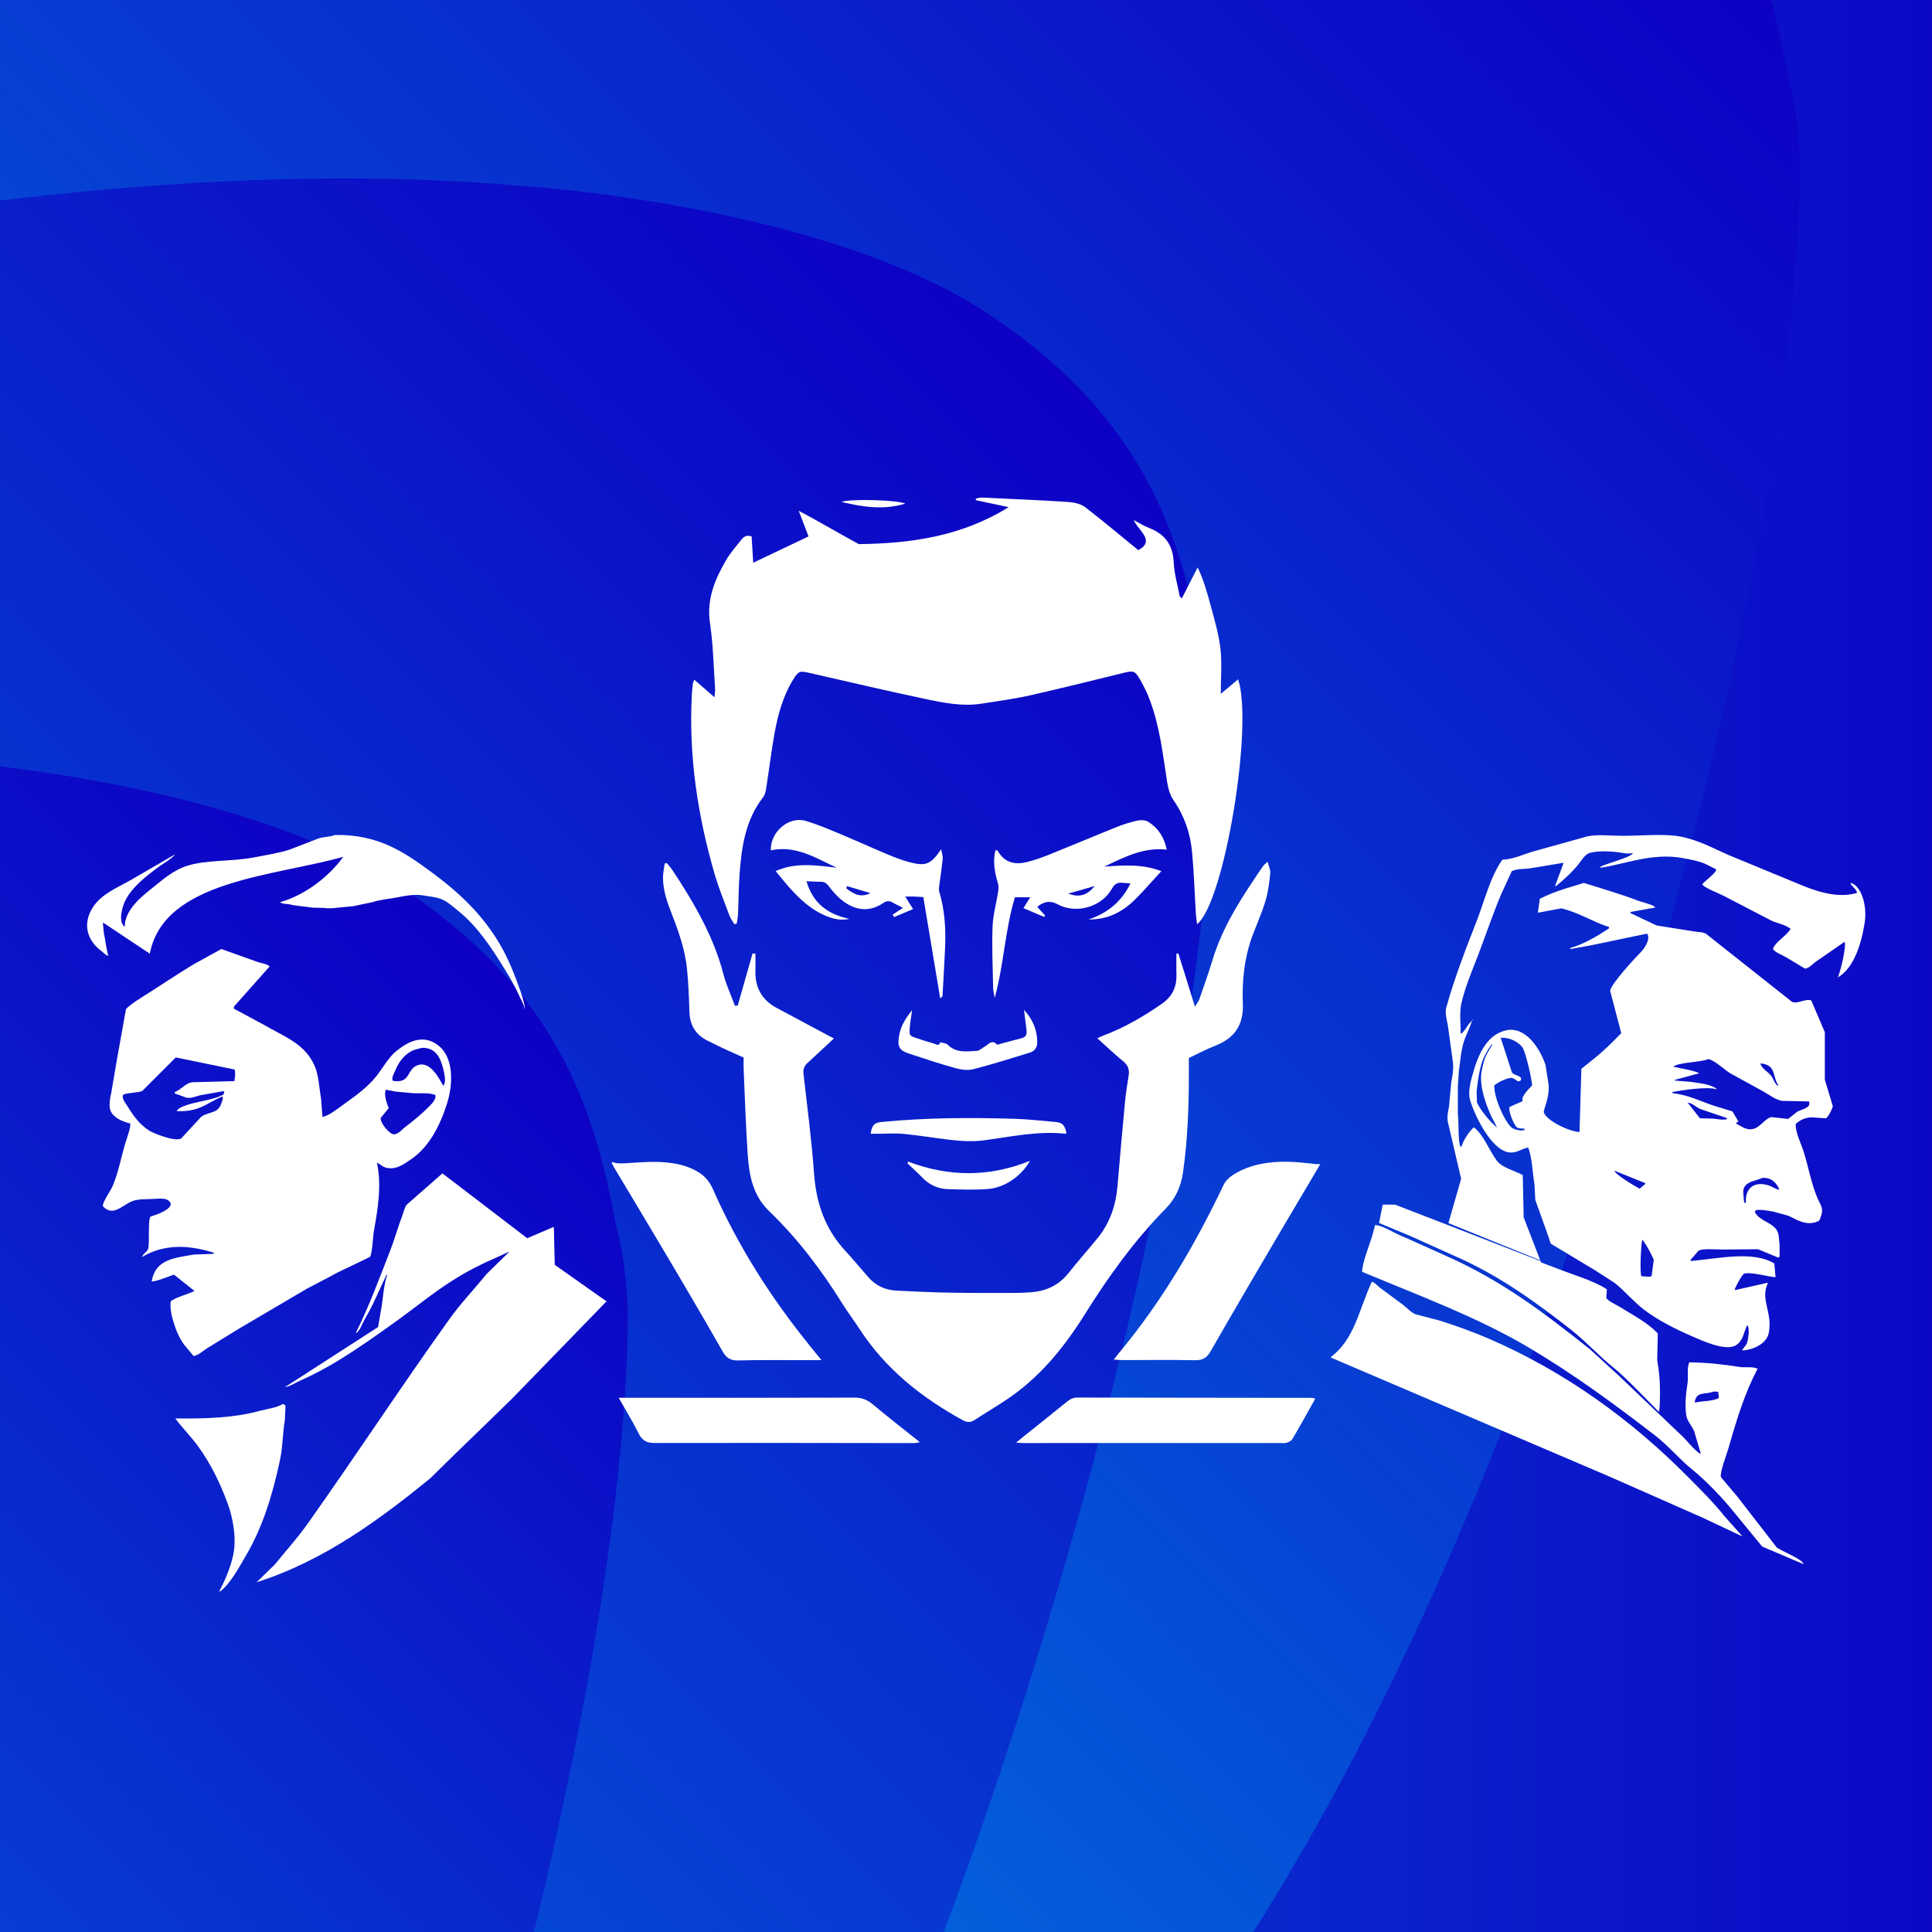<?xml version="1.0" encoding="UTF-8"?> <svg xmlns="http://www.w3.org/2000/svg" xmlns:xlink="http://www.w3.org/1999/xlink" id="_Слой_2" data-name="Слой 2" viewBox="0 0 900 900"><rect x="0" y="0" width="900" height="900" fill="#333333" stroke="none"/><defs><style> .cls-1 { fill: url(#_Безымянный_градиент_5); } .cls-2, .cls-3 { fill: #fff; } .cls-3 { fill-rule: evenodd; } .cls-4 { fill: none; } .cls-5 { fill: url(#_Безымянный_градиент_2); } .cls-6 { fill: url(#_Безымянный_градиент_5-2); } .cls-7 { fill: url(#_Безымянный_градиент_30); } </style><linearGradient id="_Безымянный_градиент_2" data-name="Безымянный градиент 2" x1="-784.39" y1="-1208.36" x2="-783.39" y2="-1208.36" gradientTransform="translate(1008193.86 1554049.5) scale(1285.71)" gradientUnits="userSpaceOnUse"><stop offset="0" stop-color="#0080e2"></stop><stop offset="1" stop-color="#0d00c4"></stop></linearGradient><linearGradient id="_Безымянный_градиент_30" data-name="Безымянный градиент 30" x1="783.35" y1="-41.45" x2="-79.05" y2="820.95" gradientUnits="userSpaceOnUse"><stop offset="0" stop-color="#0d00c4"></stop><stop offset="1" stop-color="#0080e2"></stop></linearGradient><linearGradient id="_Безымянный_градиент_5" data-name="Безымянный градиент 5" x1="519.2" y1="197.37" x2="-365.02" y2="1081.59" gradientUnits="userSpaceOnUse"><stop offset="0" stop-color="#0d00c4"></stop><stop offset="1" stop-color="#0080e2"></stop></linearGradient><linearGradient id="_Безымянный_градиент_5-2" data-name="Безымянный градиент 5" x1="266.05" y1="486.83" x2="-445.14" y2="1198.03" xlink:href="#_Безымянный_градиент_5"></linearGradient></defs><g id="_Слой_1-2" data-name="Слой 1"><g><rect class="cls-5" y="0" width="900" height="900"></rect><rect class="cls-4" x="0" width="900" height="900"></rect><rect class="cls-4" x="0" y="0" width="900" height="899.99"></rect><path class="cls-7" d="M0,0v900h583.8c153.9-241.82,224.13-592.87,224.13-592.87,31.82-144.95,30.41-225.54,30.41-225.54,0,0,1.31-20.27-5.77-47.64-2.12-11.8-4.64-23.11-7.76-33.95H0Z"></path><path class="cls-1" d="M0,93.44v806.56h439.69c64.78-173.07,95.24-325.36,95.24-325.36,31.81-144.95,30.4-225.55,30.4-225.55,0,0,1.31-20.26-5.76-47.63-11.28-62.74-33.8-110.96-97.41-154.06-78.29-53.04-222.89-61.1-222.89-61.1-25.72-2.17-52.11-3.17-78.74-3.17-53.13,0-107.45,3.94-160.54,10.3"></path><path class="cls-6" d="M0,900h248.74c8.86-36.22,13.19-57.84,13.19-57.84,31.81-144.95,30.42-225.54,30.42-225.54,0,0,1.3-20.26-5.77-47.64-11.27-62.73-33.81-110.96-97.41-154.05C134.51,377.89,47.53,362.78,0,357.03v542.97Z"></path></g><path class="cls-3" d="M680.45,481.45c.58-.08.43,0,.72-.29,1.86-1.83,2.86-4.57,5.05-6.06.05,0-.49,0-.44,0-.75,3.26-2.85,6.86-3.91,10.27-1.3,4.2-1.6,8.84-2.28,13.67l-.47,6.95v13.08c.55,3.33-.06,13.21,1.28,15.16l.4-.08c.8-2.82,3.64-7.26,5.84-9,4.79,3.91,6.94,10.64,10.7,15.62,2.52,3.33,8.31,4.49,12.01,6.65.14,6.56.29,13.12.43,19.67,2.7,6.99,5.4,13.98,8.1,20.98,2.8,1.06,5.59,2.12,8.39,3.18,6.5,2.58,16.96,5.64,22.28,9.4-.1,1.35-.19,2.7-.29,4.05,1.46,1.81,4.21,2.79,6.22,4.05,5.82,3.67,13.21,7.43,17.79,12.44-.1,4.1-.19,8.2-.29,12.3.75,4.73,1.31,8.75,1.3,14.03,0,1.52.04,9.71-.58,10.13-2.07-2.12-4.15-4.24-6.22-6.36-4.9-4.9-9.78-10.1-15.19-14.47-6.65-5.37-12.48-11.9-19.24-17.21-16.08-12.64-33.44-25.25-53.23-33.99-7.28-3.28-14.56-6.56-21.84-9.84-4.86-2.02-9.72-4.05-14.57-6.07l1.71-8.54h5.77s45.26,17.46,67.89,26.37l-.29-.43c-14.25-5.78-28.51-11.56-42.76-17.33,1.97-6.88,3.95-13.77,5.92-20.66-2.07-8.86-4.14-17.72-6.21-26.58-.46-2.4.22-5.17.58-7.08.34-3.71.67-7.42,1.01-11.12.5-2.79,1.3-6.65.72-10.11-.77-5.59-1.54-11.17-2.31-16.76-.38-2.03-1.42-5.55-.72-8.09,3.81-13.74,9.08-27.31,14.16-40.3,3.79-9.7,6.32-20.66,11.99-28.6,4.99-.2,9.38-2.31,13.58-3.61,8.62-2.41,17.24-4.82,25.86-7.22,4.74-1.08,11.34-.29,16.61-.29,8.04,0,19.29-1.05,26.58.29,8.83,1.62,15.73,5.65,23.11,8.81,10.26,4.24,20.51,8.48,30.77,12.71,7.08,2.99,18.54,7.87,28.72,4.77v-.14c-.53-1.74-2.11-2.72-3.01-4.04.05-.14.14-.44.14-.44h.14c5.17,1.94,7.49,11.14,6.21,18.93-1.68,10.25-5.18,20.89-12.57,25.14-.1-.05.05-.14.05-.14,0,0,0,.15,0,.11.91-1.19,4.3-14.89,3.18-16.6-4.52,3.13-9.04,6.25-13.57,9.38-.97.65-3.41,3.37-4.91,3.03-2.89-1.73-5.77-3.46-8.66-5.2-1.9-1.14-4.96-2.11-6.21-3.9,1.06-3.31,6.5-6.2,8.23-9.38-2.24-1.87-5.98-2.53-8.8-3.75-7.41-3.85-14.82-7.7-22.23-11.55-1.82-1.05-9.64-3.91-10.1-5.48,1.22-1.49,5.85-4.88,6.46-6.52l-.21-.53c-1.65-.83-3.3-1.65-4.95-2.48-3.03-1.28-6.54-1.93-10.1-2.6-14.49-2.72-27.05,2.78-38.68,4.47l-.14-.29.43-.29c2.54-1.42,13.58-4.16,14.81-6.11-.17-.21,0,0-.17-.21-1.58.58-3.95.07-5.55-.18-4.19-.65-11.05-1.01-14.72.29-1.87.66-3.71,3.7-4.91,5.2-3.05,3.8-6.73,7.08-10.48,10.2l-.34-.24c1.3-3.51,2.6-7.02,3.9-10.53l-.12-.15c-4.91.82-9.83,1.64-14.74,2.46-2.87.54-6.91.16-9.24,1.44-1.64,3.56-3.27,7.12-4.91,10.68-4.06,9.6-7.25,19.32-11.11,29.3-2.64,6.82-5.85,14.42-7.5,21.79-.93,4.13-.21,9.59-.29,13.85ZM737.84,411.32c2.51.77,5.01,1.54,7.52,2.31,6.17,1.96,12.25,3.8,18.07,6.07,1.57.61,7.14,1.83,7.66,3.03-.1,0,.25,0,.16,0-3.89.7-7.79,1.4-11.69,2.1l-.07.5c4.06,1.93,8.12,3.85,12.18,5.78,5.73.91,11.47,1.83,17.2,2.74,2.07.42,4.33.21,5.88,1.16,13.33,10.54,26.66,21.09,39.98,31.64,2.46,1.28,6.53-1.67,9.03-.58,2.1,4.91,4.2,9.82,6.31,14.73v22.1c1.24,4.14,2.48,8.28,3.73,12.42-.28,1.29-2.17,5.25-3.3,5.63-1.39-.1-2.77-.19-4.16-.29-4.69-.71-7.85,1-9.89,3.03.11,4.4,2.51,8.86,3.73,12.71,2.27,7.22,3.61,15.03,6.45,21.67,1.52,3.56,3.07,4.76,1.58,8.67-.38,1.01-.37,1.7-1.29,2.17-5.55,2.53-10.38-1.07-13.9-2.6-2.29-.63-4.59-1.25-6.88-1.88-1.35-.29-7.67-1.44-8.46-.43l-.14.72c2.11,4.04,7.9,4.64,10.17,8.38,1.09,1.8.9,3.88,1.29,6.5,0,2.07,0,5.85,0,5.85l-.58.39c-3.16-1.3-6.32-2.6-9.48-3.9-5.65.05-11.31.1-16.96.14-3.33,0-8.78-.61-10.78.58-1.25,1.45-2.49,2.89-3.74,4.34l.21.42c12.76-1.08,28.89-4.95,38.88,1.17.19,2.12.38,4.24.57,6.37-3.23-.12-11.81-2.68-14.66-1.59-1.06.55-4.08,6.14-4.45,7.52h.65c4.89-1.11,9.79-2.21,14.68-3.32l.17.23c-3.68,7.62,2.46,13.76.4,23.32-1,4.65-6.88,7.74-12.31,7.94l-.07-.14c.72-.96,1.44-1.93,2.16-2.89.55-1.34,1.58-6.99.38-8.56l-.25.02c-1.71,3.76-1.87,7.02-5.03,9.11-4.87,3.22-16.74-2.46-20.73-4.19-7.82-3.38-15.73-7.4-22.17-12.28-4.98-3.77-8.97-8.78-13.82-12.57-3.07-1.97-6.14-3.95-9.21-5.92-6.81-4.09-13.63-8.19-20.44-12.28-.67-1.97-1.34-3.95-2.02-5.92-1.73-4.81-3.46-9.63-5.18-14.45-.14-2.5-.29-5.01-.43-7.51-.99-6.05-1.02-11.87-2.88-16.9-2.92.33-5.39,2.93-9.36,2.17-7.95-1.52-15.39-16.58-17.71-24.27-1.08-3.58.21-8.48,1.01-11.41,2.5-9.15,6.37-18.95,15.69-21.09,9.59-2.2,16.43,9.72,18.43,16.18.43,2.74.86,5.49,1.3,8.23.86,5.38-1.47,10.66-2.1,13.22v.58c1.18,3.8,11.59,8.83,16.49,9.16l.15-.14c.29-9.77.58-19.55.86-29.32,1.92-1.54,3.84-3.08,5.76-4.62,4.63-3.67,8.73-7.78,12.81-11.99-1.73-6.6-3.46-13.19-5.18-19.79.77-3.57,11.56-15.15,14.4-18.06,1.16-1.19,4.67-5.67,2.88-8.52-8.54,1.78-17.09,3.56-25.63,5.34-3.41.63-6.82,1.25-10.22,1.88v-.28l.14-.28c6.52-1.86,12.79-5.71,17.91-9.1v-.64c-7.4-2.29-14.43-6.93-22.26-8.67-3.61.67-7.23,1.35-10.84,2.02v-.43c.29-2.02.58-4.04.87-6.07,3.63-1.84,7.89-3.49,12-4.77,2.84-.87,5.69-1.73,8.53-2.6ZM699.11,483.54c1.73,5.34,3.47,10.69,5.2,16.03.93,1.63,5.47,1.37,3.98,3.87l-1.13.31c-.95-.51-1.6-1.34-2.85-1.58-2.03-.38-7.28,2.49-8.23,3.47-.09,5.99,4.75,16.51,7.94,19.5,1.05.98,4.56,1.99,6.36,1.16l-.43-.58c-1.3.03-2.56-.03-3.32-.58-1.25-.9-4.37-7.97-3.32-9.53l5.92-2.6v-1.59c.96-2.2,2.89-4.14,4.48-5.78-.21-3.52-3.08-15.96-4.62-17.91-1.85-2.34-5.64-4.47-9.87-4.33l-.1.14ZM694.84,486.54c-4.8,6.64-5.73,11.25-6.98,21.8.05,1.7.1,3.39.15,5.09,1.17,3.26,6.63,9.78,9.24,11.69l.06-.06c-.87-1.7-1.74-3.39-2.62-5.09-2.13-4.61-5.76-13.91-4.51-20.79.62-3.39,1.41-6.48,2.91-9.01.73-1.21,1.45-2.42,2.18-3.63h-.44ZM795.8,493.38c-3.59,1.5-13.73,1.48-16.16,3.43v.16s11.36,2.07,11.82,3.03c-3.8,1.01-7.61,2.02-11.22,3.03v.35h.02c1.98.15,5.2.41,7.18.56,4.66.71,9.01,1.05,12.21,3.19l-.29.29c-3.88-1.42-16.59.55-20.33,1.3v.14l.29.43c7.14.69,13.3,3.96,19.47,5.92,2.74.83,5.47,1.67,8.21,2.5,1.05,1.75,1.77,2.96,2.82,4.71h0c-.43.3-.86.59-1.29.88,0,.1,0-.15,0-.05,1.66.91,3.67,2.34,5.72,2.72,5.15.95,7.21-4.82,11.01-5.58,2.57.29,5.15.57,7.72.86,1.38-1.1,2.77-2.19,4.15-3.29,1.49-.91,4.45-1.45,5.43-2.86.41-.58.39-1.52.14-2-4.24-.1-8.49-.19-12.73-.29-2.97-.62-5.76-2.75-8.15-4.15-5.29-2.91-10.58-5.82-15.88-8.72-2.6-1.58-7.31-6.12-10.15-6.58ZM820.02,495.38c.57,2.39,3.84,4.05,5.2,5.92.97,1.33,1.41,3.37,2.74,4.33l.14.14.29-.14v-.14c-2.93-4.22-.77-9.51-8.38-10.11ZM786.12,513.58c1.93,2.46,3.85,4.91,5.78,7.37,2.07.05,4.14.1,6.21.14,1.5.22,5.49.86,6.5.14l-.29-.43c-4.09-1.4-8.19-2.79-12.28-4.19-1.93-.86-3.62-2.68-5.92-3.03ZM752.1,545.36c-.08,1.46,9.74,7.41,11.7,8.38.89-.74,1.77-1.48,2.66-2.22l-.06-.38c-4.77-1.93-9.53-3.85-14.3-5.78ZM821.12,548.68c-3.98,1.75-9.9,1.79-8.96,7.8.22,1.42-.06,2.82.58,3.76v.29l.58-.29c-.46-6.36,3.48-10.16,10.4-8.09,1.8.54,3.43,1.93,5.2,2.02-1.26-2.91-3.35-5.6-7.8-5.49ZM640.61,570.64c3.75.42,7.61,3.08,10.83,4.48,7.37,3.18,14.53,6.52,21.67,9.68,26.71,11.81,46.31,26.87,67.6,43.77,4.57,4.19,9.15,8.38,13.72,12.57,9.44,9,18.88,18.01,28.31,27.01,2.22,1.79,7.03,8.16,9.43,9.06l.11-.11c-1.01-3.42-2.02-6.84-3.03-10.26-.87-2.26-2.9-4.4-3.47-6.5-1.16-4.27-.41-11.38.29-15.6.54-3.28-.38-7.42.87-10.11,8.3.08,16.05.96,23.55,2.17,2.34.38,6.53-.36,8.23.87-6.01,11.48-9.57,23.15-13.58,37.12-.65,2.28-4.13,11.43-3.47,13.29,2.55,3.03,5.1,6.07,7.66,9.1,6.11,7.9,12.23,15.79,18.35,23.69,2.5,1.88,11.7,5.25,12.57,7.8-6.45-2.74-12.91-5.49-19.36-8.23-4.38-5.34-8.76-10.69-13.15-16.03-5.12-6.39-13-14.66-19.36-19.79-6.05-4.88-11.13-11.11-17.33-15.89-18.89-14.55-37.78-28.48-58.94-41.02-23.7-14.05-51.02-24.15-77.57-35.25.08-4.39,3.21-11.9,4.48-16.03.53-1.93,1.06-3.85,1.59-5.78ZM765.03,577.58c-.59,1.63-1.2,15.18-.43,16.9,1.52.08,3.64.52,4.77,0,.34-2.5.67-5.01,1.01-7.51-.35-1.51-4.27-8.68-5.34-9.39ZM639.06,597.08c1.54.41,2.71,2.02,3.9,2.89,3.51,2.6,7.03,5.2,10.55,7.8,1.91,1.44,3.57,3.5,5.92,4.48,3.71.96,7.42,1.93,11.12,2.89,7.94,2.51,15.73,5.33,23.11,8.52,35.81,15.49,66.5,38.04,92.16,63.85,6.06,6.1,12.22,12.17,17.62,18.92,2.72,3.06,5.43,6.11,8.15,9.17l-.06.08c-6.11-2.89-12.23-5.78-18.35-8.67-14.73-6.5-29.47-13-44.2-19.5-42.95-18.34-85.91-36.69-128.85-55.04l-.05-.4c11.12-8.59,12.84-21.73,18.97-34.99ZM798.4,648.21c-4.18,1.61-8.19-.27-8.96,5.06h.72c3.57-.79,7.34-.37,10.55-2.02-.1-.96-.19-1.93-.29-2.89-.67-.05-1.35-.1-2.02-.14Z"></path><g><path class="cls-2" d="M48.37,434.62c-.14-1.54-.29-3.09-.43-4.63l.21-.13c7.21,4.8,14.42,9.59,21.64,14.39,6.54-34.17,57.58-35.93,90.11-45.11-6.37,8.89-17.49,17.76-29.32,21.09l-.02.08c.82.85,3.14.69,4.46,1,3.19.76,6.9.92,10.49,1.51,1.77.04,3.53.07,5.3.11,1.92.32,4.63.19,6.49-.11,2.38-.22,4.76-.45,7.15-.67l8.88-1.85c4.29-1.35,8.23-1.54,12.75-2.46,2.89-.59,7.23-1.35,10.82-.76,3.48.58,6.38.76,9.09,1.95,2.93,1.28,5.12,3.44,7.46,5.3,8.8,6.99,15.52,17.17,21.53,26.94,2.57,4.18,5.06,8.38,7.14,13.09.75,1.71,1.94,3.55,2.27,5.63.51-.56-1.4-6.78-1.84-8.01-2.88-8.13-5.82-15.6-9.84-22.39-8.28-13.98-19.2-24.13-32.02-33.53-11.82-8.67-24.17-17.51-44.68-17.09-2.28.94-5.43.84-7.68,1.62-4.47,1.73-8.94,3.46-13.41,5.19-5.31,1.67-10.93,2.54-16.88,3.68-10.06,1.92-22.01,1-30.94,3.89-6.84,2.22-11.71,6.8-16.77,10.82-4.46,3.55-12.27,9.83-12.22,17.52l-.07.03c-3.26-2.46-.87-10.04.5-12.58,3.36-6.22,9.34-10.8,14.82-14.93,1.7-1.28,7.28-4.62,8.11-6.17-6.78,3.93-13.56,7.86-20.34,11.79-6.63,3.82-13.93,6.57-17.96,12.98-4.93,7.85-2.34,15.28,3.68,19.9,1.04.8,2.24,2.19,3.57,2.6-.88-3.23-1.32-7.47-2.06-10.71Z"></path><path class="cls-2" d="M258.43,589.22c-.14-5.9-.29-11.8-.43-17.7-4.14,1.76-8.27,3.53-12.41,5.29-13.16-10.07-26.33-20.14-39.49-30.21-5.57,4.89-11.15,9.78-16.72,14.67-1.04,1.47-1.35,3.5-2.05,5.29-2,5.12-3.45,10.59-5.5,15.86-5.18,13.26-9.96,26.28-16.08,38.52v.06c1.85-.75,3-4.47,4-6.17,2.78-4.72,5.16-9.71,7.47-14.94.94-1.98,1.88-3.97,2.81-5.95.07-.04.14-.07.22-.11.04.04.07.07.11.11-1.85,5.31-1.92,12.25-3.14,17.86-.36,2.13-.72,4.26-1.08,6.39-14.43,9.31-28.86,18.62-43.29,27.92v.04c2.38-.34,4.75-2.02,6.8-2.92,6.36-2.79,12.36-6.03,18.04-9.5,9.47-5.79,18.07-11.93,26.89-18.25,8.94-6.41,17.32-13.39,26.79-19.33,6.18-3.88,12.53-7.18,19.66-10.26,1.98-.9,3.96-1.8,5.94-2.7v.21c-3.45,3.38-6.91,6.76-10.36,10.14-5.62,6.97-11.87,13.45-17.16,20.83-22.53,31.44-43.85,64.02-66.25,95.6-4.72,6.66-10.16,12.63-15.21,18.88-2.81,2.73-5.61,5.47-8.42,8.2,31.72-10.01,58.35-30.08,80.72-48.26l.18-.16c4-3.93,8.01-7.86,12.01-11.79,4.42-4.28,8.85-8.56,13.27-12.84,4.35-4.24,8.7-8.49,13.06-12.73,14.57-15.01,29.15-30.03,43.73-45.04h0c-8.03-5.67-16.06-11.34-24.09-17.01Z"></path><path class="cls-2" d="M90.15,631.7c2.23-.27,4.33-2.39,6.02-3.44,4.94-3.04,9.89-6.09,14.83-9.13,10.71-6.3,21.42-12.61,32.13-18.91,3.44-1.79,6.88-3.58,10.31-5.37,4.76-2.77,9.86-4.84,14.93-7.41,1.32-.64,2.65-1.29,3.98-1.93,1.12-1.7,1.34-9.46,1.83-12.14,1.78-9.91,3.73-21.37,1.4-31.7,1.55.51,2.52,1.92,4.51,2.36,4.62,1.02,8.53-2.06,11.07-3.76,8.52-5.71,13.68-15.42,17.08-26.22,3.05-9.67,2.95-21.5-3.98-26.97-7.13-5.63-14.19-1.84-19.55,2.47-3.75,3.02-6.26,7.8-9.24,11.6-4.07,5.19-9.83,9.36-15.26,13.22-2.28,1.62-7.02,5.5-9.99,5.91-.21-2.76-.43-5.52-.64-8.27-.97-5.75-1.09-11.03-3.01-15.47-4.49-10.38-14.05-13.54-23.42-19.02-4.73-2.54-9.46-5.09-14.18-7.63v-.98s11.13-12.48,16.64-18.71c-1.16-1.23-4.17-1.51-5.84-2.16-5.55-1.98-11.11-3.97-16.66-5.95-4.25,2.34-8.51,4.69-12.76,7.03-6.99,4.18-13.78,8.77-20.55,13.09-2.23,1.42-10.09,6.14-11.14,8.01-1.33,7.43-2.67,14.86-4,22.28-.94,5.48-1.88,10.96-2.81,16.44-.49,2.32-1.34,6.07-.32,8.55,1.32,3.2,5.45,4.99,9.09,5.84.55,1.38-1.75,7.56-2.27,9.3-1.98,6.64-3.23,13.66-5.84,19.8-1.03,2.41-4.53,7.09-4.65,9.41,4.88,5.48,9.55-1,14.28-2.49,2.8-.88,6.25-.65,9.74-.87,2.03-.13,4.89-.35,6.27.54,4.59,2.95-3.64,6.2-5.41,6.82-.87.29-1.73.58-2.6.87-1.33,1.61-.39,11.88-1.08,14.82-.42,1.77-2.42,2.26-2.81,4,9.98-6.01,21.41-5.74,33.43-1.95.04.07-.15.22-.15.22v.29c-3.03.11-6.05.21-9.08.32-9.92,1.62-17.92,2.47-19.77,12.29v.19c1.12.45,8.6-2.52,10.35-3.13,3.16,2.51,6.32,5.03,9.48,7.54,0,.14,0-.04,0,.1-2.34,1.28-9.58,3.24-10.96,4.83-.38,2.4.19,5.85.75,7.84,1.4,5,2.89,8.7,5.48,12.36,1.47,1.75,2.94,3.51,4.41,5.26ZM184.22,498.48c1.7-4.1,4.41-7.57,8.44-9.3,1.3-.36,2.6-.72,3.89-1.08,6.71-.12,8.8,5.07,10.06,10.38.42,1.8,1.17,4.99.22,6.82-.04.11-.07.22-.11.32h-.32c-1.93-3.23-6.41-12.65-12.98-8.87-3.82,2.2-2.54,8.11-10.49,6.71-.66-1.5.79-3.76,1.3-4.98ZM177.41,520.72c1.23-1.51,2.45-3.03,3.68-4.54-.76-1.83-2.51-6.49-1.3-8.55,1.48.29,2.96.58,4.44.87,1.98.18,3.97.36,5.95.54,4.35.66,9.21-.39,12.66,1.08.37,2.18-1.88,4.24-3.03,5.41-3.45,3.51-7.29,6.62-11.25,9.63-1.44,1.1-2.69,2.94-4.87,3.25-2.1.3-6.94-5.65-6.27-7.68ZM93.79,520.18c-3.14,3.39-6.27,6.78-9.41,10.17-3.01,1.69-13.11-2.57-14.71-3.57-4.55-2.84-7.47-6.85-10.28-11.47-.54-.89-2.89-3.67-2.06-5.19.56-1.03,7.53-1.05,8.98-1.95,5.19-5.19,10.39-10.39,15.58-15.58,9.12,1.87,18.25,3.75,27.37,5.63.51,1.08.25,4.18-.11,5.41-6.6.18-13.2.36-19.8.54-3.23.65-4.93,3.35-7.68,4.44-.14.18-.29.36-.43.54.46.5,1.01.48,1.73.76,1.26.47,2.52.94,3.79,1.41,2.2.51,4.69-.67,6.38-1.08,3.68-.65,7.36-1.3,11.03-1.95l.32.43c-.11.36-.22.72-.32,1.08-3.42,2.23-11.71,3.28-16.12,4.65-1.74.54-5.07,1.58-5.73,3.14,10.65.56,14.28-4,21.31-6.82.51.76-.27,2.46-.54,3.25-1.69,4.96-5.59,3.62-9.3,6.17Z"></path><path class="cls-2" d="M132.69,661.52c.11-2.16.22-4.33.32-6.49-.25-.56-.61-.85-1.3-.97-2.98,1.81-7.46,2.26-11.03,3.25-11.35,3.12-24.5,3.63-38.83,3.46l-.08.15c3.32,4.48,7.41,8.47,10.68,13.05,5.71,8,9.88,16.34,13.63,26.5,2.26,6.12,4.35,16.02,2.49,24.23-1.47,6.46-3.84,11.51-6.38,16.55v.11h.32c4.73-3.41,9.12-11.67,12.22-16.98,7.54-12.92,12.21-27.72,15.79-44.68,1.2-5.68,1.12-11.81,2.16-18.17Z"></path></g><path class="cls-2" d="M346.4,492.63c-3.11-1.39-5.96-2.63-8.77-3.94-2.69-1.26-5.35-2.58-8.02-3.9-5.63-2.77-8.28-7.32-8.46-13.58-.19-6.54-.46-13.09-1.09-19.59-.87-8.95-3.81-17.39-7.07-25.72-2.17-5.55-4.19-11.17-4.14-17.24.02-2.13.51-4.25.78-6.38.33-.08.66-.16.99-.24.88,1.1,1.86,2.14,2.64,3.31,10.03,15.18,19.15,30.79,23.8,48.65,1.29,4.96,3.51,9.68,5.31,14.51l1.29-.06c2.3-8.1,4.6-16.19,6.91-24.29.45.03.89.07,1.34.1,0,2.52.08,5.04-.01,7.55-.29,7.87,2.76,13.87,9.77,17.65,8.1,4.37,16.22,8.68,24.33,13.01.75.4,1.51.77,2.48,1.27-4.23,3.94-8.22,7.7-12.28,11.39-1.55,1.41-2.16,2.87-1.91,5.07,1.77,15.51,3.81,31,4.93,46.56.98,13.58,5.07,25.55,14.31,35.66,3.71,4.06,7.27,8.27,10.87,12.43,3.51,4.06,8,6.14,13.29,6.39,8.47.4,16.94.81,25.41.95,10.26.18,20.53.1,30.79.1,1.93,0,3.86-.17,5.79-.27,7.35-.41,13.47-3.14,18.14-9.05,4.33-5.48,8.98-10.71,13.41-16.12,5.85-7.15,8.61-15.48,9.37-24.62,1.06-12.75,2.2-25.49,3.4-38.22.41-4.29,1.04-8.56,1.75-12.81.46-2.74-.12-4.79-2.36-6.65-4.1-3.41-7.99-7.08-12.25-10.9,1.13-.5,2.13-.98,3.16-1.37,9.67-3.65,18.49-8.83,26.95-14.7,4.67-3.24,6.9-7.61,6.77-13.27-.07-3.34-.01-6.68-.01-10.02.31-.05.62-.1.92-.15,2.49,8.01,4.98,16.02,7.7,24.77.93-1.5,1.7-2.38,2.05-3.39,2.1-6.03,4.26-12.05,6.1-18.17,4.87-16.22,14.17-30.03,23.54-43.82.39-.58,1.01-.99,2.18-2.1.53,2.17,1.4,3.82,1.23,5.36-.46,4.26-.95,8.59-2.15,12.67-1.56,5.26-3.82,10.31-5.78,15.44-4,10.46-5.3,21.43-4.84,32.45.43,10.12-3.81,16.3-12.98,19.84-4.01,1.54-7.81,3.61-12.17,5.66,0,2.39,0,4.88,0,7.38,0,15.33-.55,30.63-2.71,45.84-.93,6.57-3.45,12.24-8.11,16.98-14.68,14.93-26.77,31.83-37.85,49.53-9.63,15.38-21,29.24-36.27,39.45-4.82,3.22-9.83,6.16-14.67,9.34-1.93,1.27-3.51,1.43-5.67.24-19.33-10.6-36.15-23.99-48.28-42.72-2.59-3.99-5.47-7.8-7.99-11.83-9.72-15.59-20.76-30.15-34.01-42.91-7.74-7.46-9.33-17.04-9.98-26.91-.87-13.05-1.27-26.14-1.85-39.21-.08-1.77-.01-3.54-.01-5.42Z"></path><path class="cls-2" d="M285.4,541.3c4.24,2.61,25.4-4.15,39.86,4.68,3.31,2.02,5.36,4.6,6.96,8.21,11.58,26.27,26.87,50.28,44.91,72.58,1.64,2.03,3.3,4.06,5.54,6.83-3.49,0-5.97,0-8.45,0-10.11.02-20.22-.12-30.33.14-3.59.09-5.52-1.12-7.29-4.23-17.68-31.14-46.08-78.18-50.49-85.58-.43-.71-.79-1.46-1.18-2.19.16-.14.31-.28.47-.42Z"></path><path class="cls-2" d="M518.85,633.36c.97-1.25,1.55-2.06,2.19-2.82,19.95-23.89,35.59-50.46,48.92-78.49.89-1.86,2.61-3.6,4.37-4.72,16.42-10.46,37.92-4.2,40.74-5.1-.66,1.26-29.4,49.33-51.04,87.11-1.76,3.07-3.64,4.37-7.28,4.3-11.15-.24-22.3-.05-33.45-.06-1.28,0-2.57-.12-4.44-.22Z"></path><path class="cls-2" d="M612.72,651.54c-3.67,6.54-7.09,12.75-10.68,18.86-.5.84-1.77,1.39-2.8,1.71-.96.29-2.06.1-3.1.1-39.83.01-79.66.02-119.49.02-.82,0-1.65-.1-3.29-.21,1.39-1.15,2.14-1.78,2.9-2.39,6.84-5.48,13.72-10.92,20.51-16.46,1.55-1.27,3.02-2.14,5.14-2.14,36.41.09,72.82.11,109.23.15.29,0,.57.13,1.57.36Z"></path><path class="cls-2" d="M288.21,651.15c1.96,0,3.27,0,4.58,0,35.11,0,70.23.03,105.34-.08,3.35-.01,5.86.97,8.4,3.1,7.05,5.91,14.34,11.55,22,17.67-1.21.19-1.96.41-2.71.41-40.32-.04-80.64-.14-120.96-.06-3.63,0-5.65-1.11-7.27-4.31-2.79-5.53-6.03-10.83-9.38-16.74Z"></path><path class="cls-2" d="M576.77,316.45c-2.57,2.16-5.06,4.25-8.08,6.78,0-7.67.59-14.42-.16-21.01-.75-6.59-2.65-13.08-4.39-19.53-1.69-6.28-3.41-12.59-6.24-18.37-2.52,4.96-4.85,9.54-7.35,14.43-.81-.79-.98-.88-1-.99-.98-5.25-2.54-10.48-2.79-15.77-.38-8.11-4.06-13.21-11.49-16.06-2.49-.95-4.77-2.44-7.15-3.68,1.01,2.21,2.44,3.73,3.7,5.37,3.05,3.97,2.6,6.4-1.58,8.65-8.67-7.12-16.58-13.72-24.73-20-2.06-1.58-5.19-2.27-7.89-2.44-13.39-.86-26.8-1.42-40.2-2.04-.94-.04-1.9.29-2.86.44.03.26.07.52.1.79,5.03,1.07,10.06,2.14,15.2,3.23-21.8,13.58-45.46,16.94-69.78,17.22-7.61-4.12-15.09-8.48-22.66-12.67-1.48-.82-2.98-1.59-5.34-2.85,1.77,4.62,3.13,8.17,4.57,11.94-8.67,4.12-17.07,8.11-25.77,12.25-.27-4.42-.51-8.38-.75-12.26-2.38-.86-3.75.23-4.88,1.67-2.38,3.04-5.02,5.96-6.94,9.27-5.28,9.08-9.25,18.37-7.57,29.53,1.5,9.97,1.67,20.14,2.37,30.23.08,1.2-.15,2.43-.27,4.22-3.45-2.99-6.33-5.5-9.44-8.19-.32.93-.61,1.47-.67,2.03-.2,1.77-.37,3.55-.46,5.33-1.47,28.23,2.7,55.76,10.51,82.8,1.93,6.69,4.58,13.18,7.01,19.72.53,1.43,1.52,2.69,2.3,4.02.37-.07.74-.14,1.11-.22.21-1.52.53-3.03.6-4.55.27-6.24.27-12.5.73-18.72.93-12.71,2.8-25.15,10.99-35.69,1.01-1.29,1.26-3.29,1.53-5.02,1.27-8.08,2.25-16.2,3.68-24.25,1.59-8.96,3.96-17.72,8.8-25.57,2.45-3.98,3.04-4.05,7.66-2.99,18.11,4.13,36.19,8.38,54.37,12.21,8.41,1.77,16.96,3.45,25.66,2.08,7.49-1.18,15.03-2.16,22.42-3.82,14.64-3.29,29.19-6.97,43.77-10.52,4.57-1.11,5.29-1.02,7.62,3.03,1.77,3.08,3.37,6.31,4.61,9.63,4.64,12.35,6.08,25.39,8.08,38.31.44,2.85,1.29,5.93,2.89,8.25,5.07,7.31,7.87,15.38,8.69,24.07.9,9.61,1.19,19.27,1.77,28.91.09,1.5.35,2.98.59,4.89,12.79-10.41,26.31-92.85,19.09-114.08Z"></path><path class="cls-2" d="M421.73,234.58c-10.08,3.17-19.89,1.55-29.74-.75,3.63-1.53,25.6-1,29.74.75Z"></path><g><path class="cls-2" d="M541,405.8c-4.25,4.63-7.98,8.94-11.98,12.97-3.78,3.81-8.19,6.87-13.4,8.43-2.73.82-5.63,1.09-8.62,1.18,8.75-2.95,15.36-8.16,19.62-16.85-1.6-.12-2.71-.19-3.83-.29-2.22-.2-3.57.55-4.78,2.7-4.93,8.75-16.83,12-25.52,7.22q-4.69-2.58-9.31,1.3c1.21,1.33,2.43,2.66,3.64,3.99-.14.23-.27.47-.41.7-3.07-1.31-6.14-2.61-9.65-4.11,1.14-1.82,2.04-3.26,3.17-5.06h-7.13c-4.61,15.05-5.14,31.27-9.42,46.88-.26-1.55-.71-3.1-.74-4.65-.18-9.51-.62-19.03-.26-28.52.21-5.51,1.78-10.97,2.63-16.46.2-1.27.2-2.69-.17-3.9-1.51-5.02-2.38-10.03-1.13-15.25.59.07.94.02,1,.13,3.07,5.57,7.94,6.8,13.65,5.37,3.55-.89,7.04-2.12,10.44-3.48,10.47-4.21,20.85-8.61,31.32-12.81,3.16-1.27,6.45-2.32,9.78-3.04,1.6-.35,3.75-.22,5.07.62,4.55,2.88,7.37,7.11,8.55,12.94-10.93-1.27-19.89,3.59-29.11,7.86,8.75-.55,17.48-1.33,26.58,2.15ZM509.99,412.74c-4.36,1.25-8.14,2.34-12.33,3.54,5.07,1.9,8.59.92,12.33-3.54Z"></path><path class="cls-2" d="M375.69,410.51c3.04,10.49,10.2,15.49,20.02,17.53-3.55.78-6.82.22-10.04-1.01-7.46-2.85-13.09-8.1-18.26-13.93-2-2.26-3.87-4.64-6.08-7.31,9.42-4.23,18.9-2.65,28.43-1.59-9.75-4.53-19.07-10.56-30.68-8.09-.34-8.52,8.38-16.02,16.19-13.72,5.45,1.61,10.72,3.86,15.98,6.05,7.49,3.11,14.87,6.49,22.35,9.63,3.26,1.37,6.6,2.64,10.02,3.55,7.65,2.04,9.95,1.08,14.83-5.99.31,1.81.82,3.13.7,4.4-.37,3.89-1,7.76-1.48,11.64-.15,1.21-.48,2.54-.15,3.63,2.61,8.62,3.12,17.45,2.73,26.36-.32,7.33-.76,14.66-1.17,21.99-.02.45-.24.88-1.1,1.38-2.61-15.66-5.23-31.33-7.87-47.15-1.84-.1-3.07-.2-4.31-.23-1.26-.03-2.52,0-4.12,0,1.17,1.86,2.24,3.56,3.68,5.84-3.24,1.36-6.03,2.53-8.82,3.7-.25-.37-.51-.74-.76-1.1,1.47-.95,2.93-1.91,4.89-3.18-2.26-1.14-3.63-1.76-4.92-2.5-1.47-.84-2.71-.83-4.19.18-6.54,4.47-12.99,3.62-19.01-.95-2.38-1.81-4.44-4.14-6.24-6.55-1.1-1.48-2.11-2.33-3.95-2.32-2.11.01-4.23-.17-6.65-.27ZM394.57,412.78l-.32,1.05c3.24,2.53,6.61,4.58,11.23,2.21-3.64-1.09-7.28-2.18-10.91-3.26Z"></path><path class="cls-2" d="M496.82,527.81c-.37.21-.49.34-.59.32-12.65-1.35-25,1.33-37.39,3.02-5.5.75-10.87.45-16.28-.18-7.17-.84-14.3-2.06-21.48-2.75-4.14-.4-8.34-.07-12.52-.07-.98,0-1.97,0-2.97,0,.58-4,1.67-5.14,4.93-5.47,20.61-2.04,41.26-2.12,61.93-1.51,6.45.19,12.89.94,19.33,1.5,3.1.27,4.13,1.37,5.05,5.13Z"></path><path class="cls-2" d="M477.05,470.45c4.27,4.71,6.09,9.51,6.14,15.04.02,2.48-1.22,4.18-3.5,4.88-8.72,2.67-17.42,5.44-26.25,7.71-2.55.66-5.62.25-8.23-.47-7.32-2.03-14.55-4.41-21.77-6.8-4.53-1.5-5.43-3.28-4.65-8.08.71-4.38,2.77-8.07,6.11-12.16-.45,3.31-.92,5.78-1.11,8.28-.26,3.47-.11,3.64,3,4.69,2.76.93,5.54,1.83,8.34,2.62.98.28,2.34,1.39,2.9-.63,1.17.36,2.68.37,3.44,1.14,3.95,3.97,8.86,3.1,13.58,2.87,1.2-.06,2.34-1.26,3.52-1.89,1.84-.98,3.38-3.69,5.91-1.05.14.14.71-.11,1.08-.21,3.43-.91,6.84-1.89,10.29-2.73,2.04-.5,2.59-1.78,2.35-3.67-.36-2.87-.71-5.75-1.17-9.52Z"></path><path class="cls-2" d="M423.07,541.13c18.84,7.14,37.64,7.32,56.74-.38-3.88,6.97-11.62,12.45-19.33,13.1-6.27.52-12.62.29-18.93.1-4.58-.13-8.56-1.96-11.83-5.32-2.24-2.31-4.64-4.46-6.97-6.67.11-.28.21-.56.32-.84Z"></path></g></g></svg> 